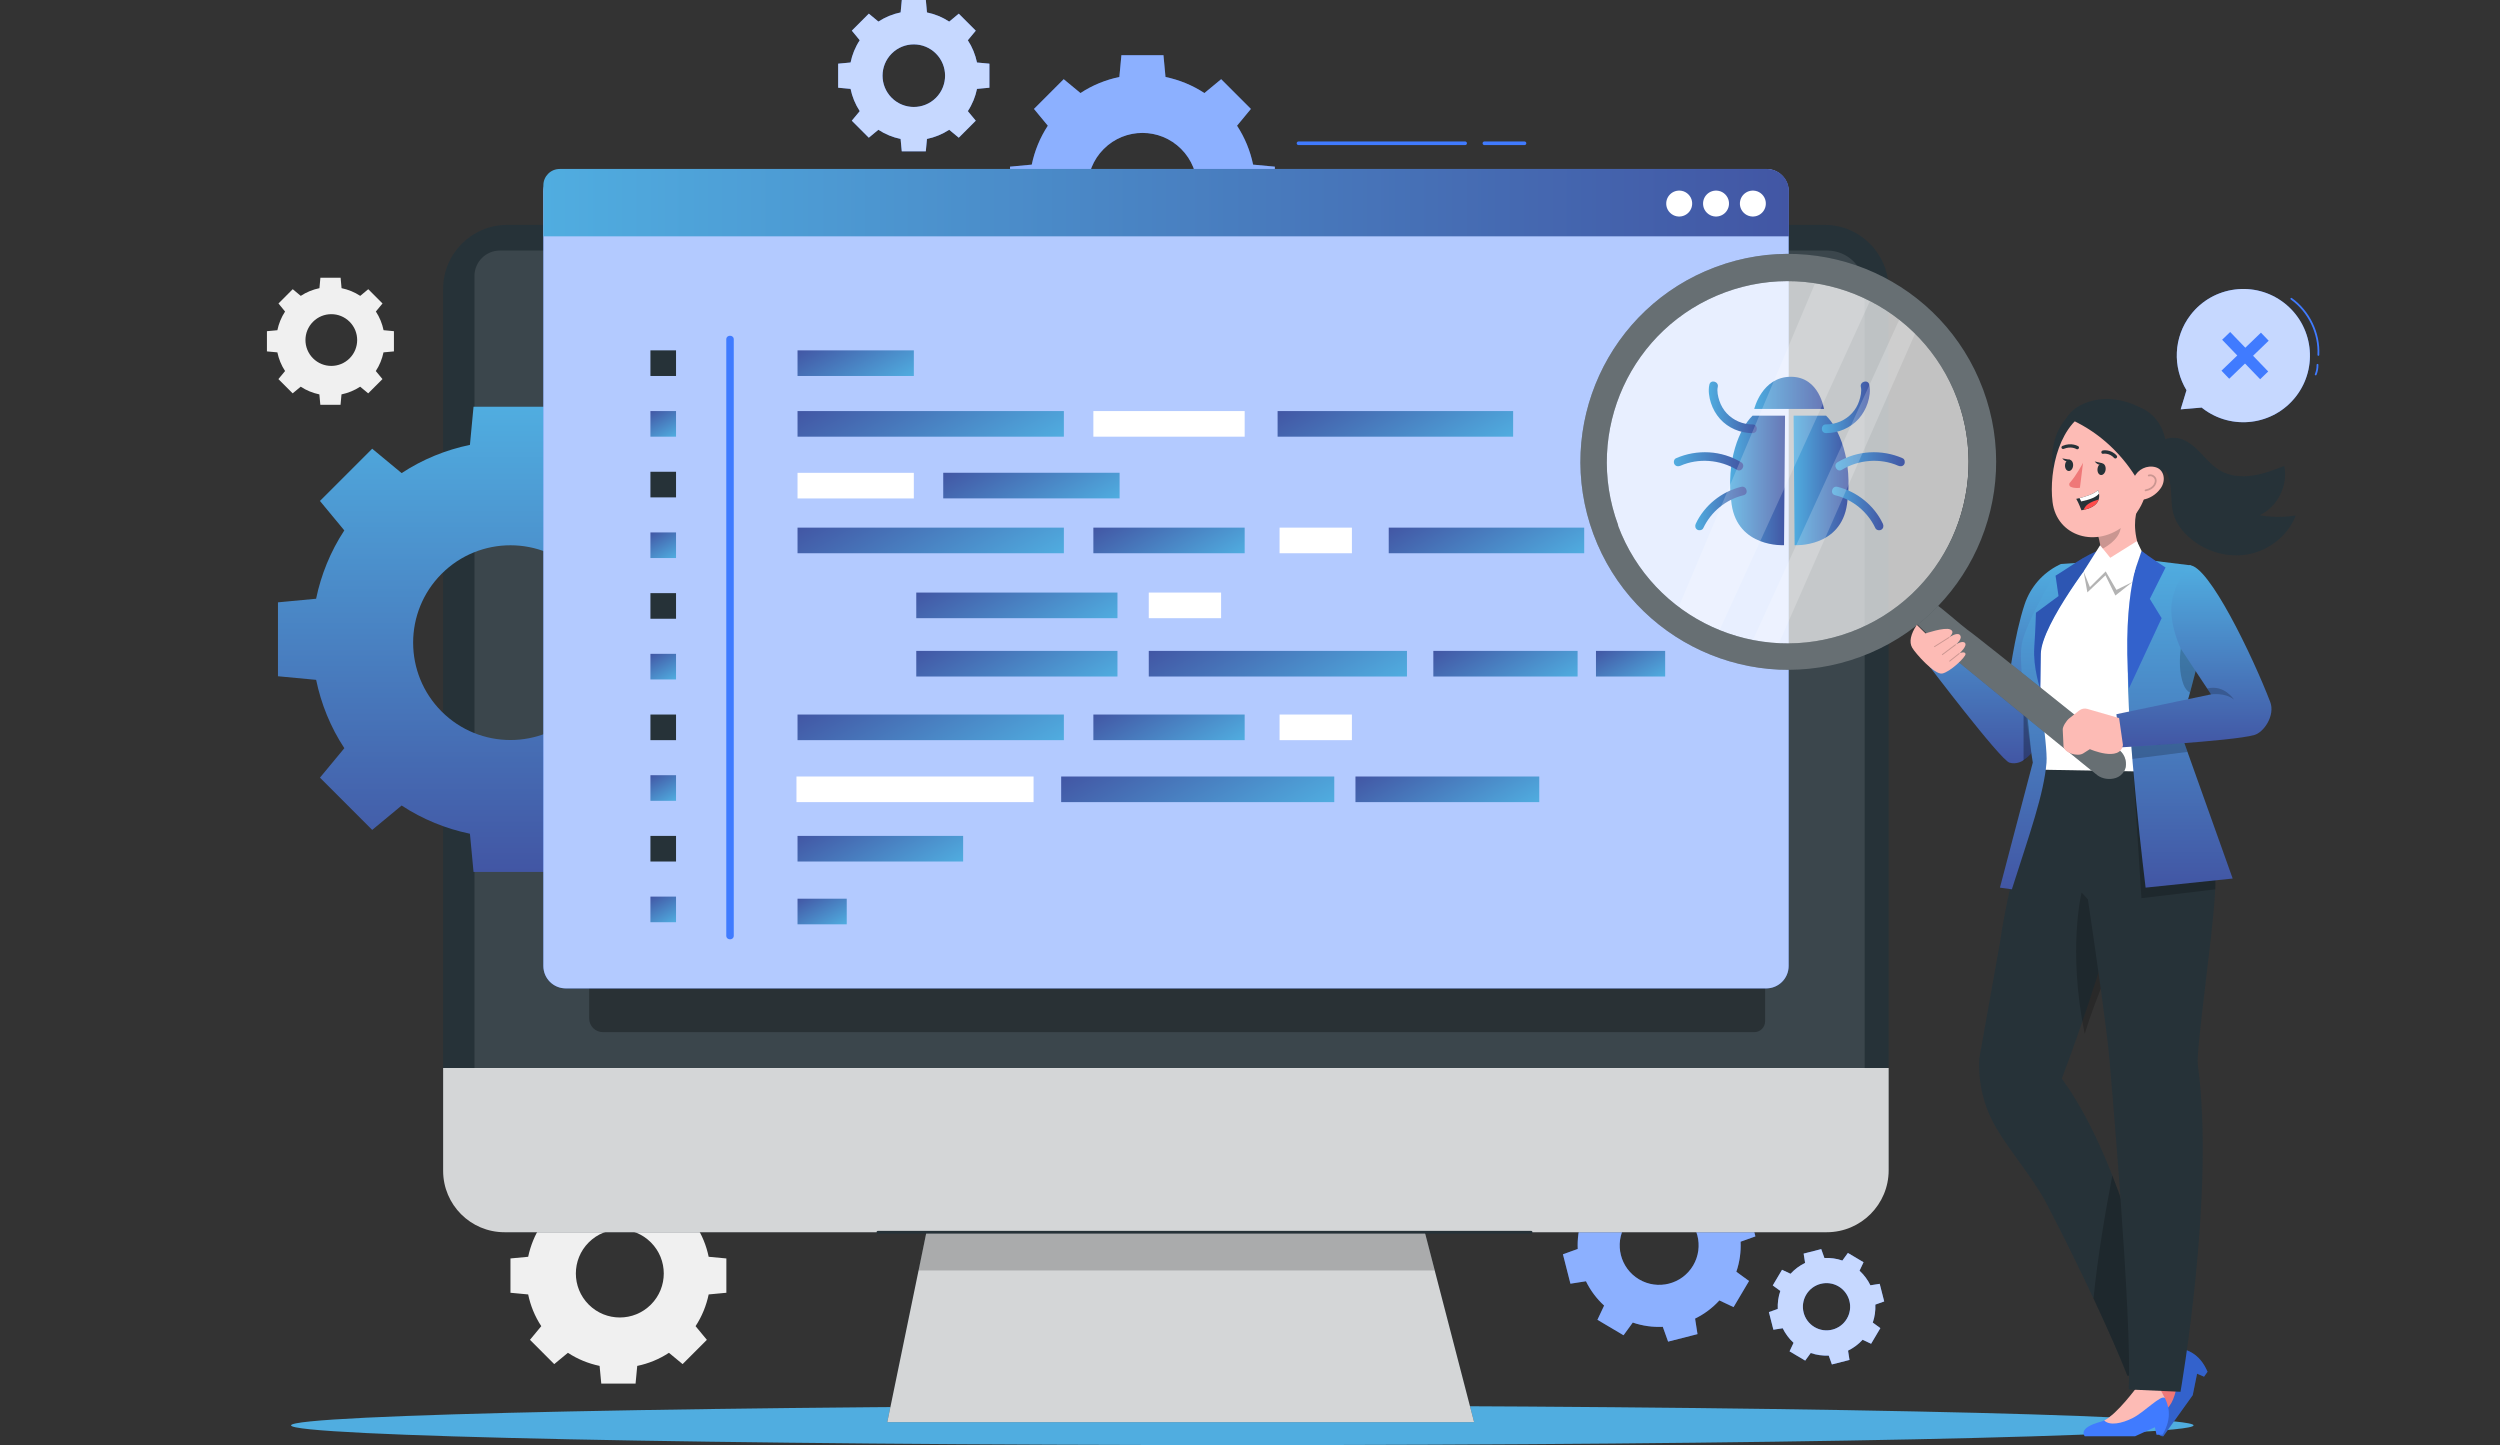 <svg width="692" height="400" viewBox="0 0 692 400" fill="none" xmlns="http://www.w3.org/2000/svg">
<rect x="0" y="0" width="692" height="400" fill="#333333" stroke="none"/>
<g clip-path="url(#clip0_334_67130)">
<path d="M78.906 86.235C77.855 87.832 77.153 89.596 76.775 91.405L73.887 91.673V97.267L76.775 97.535C77.153 99.344 77.855 101.108 78.906 102.705L77.061 104.93L81.01 108.881L83.234 107.035C84.83 108.087 86.592 108.789 88.401 109.167L88.668 112.057H94.26L94.527 109.167C96.336 108.789 98.098 108.087 99.694 107.035L101.918 108.881L105.867 104.93L104.021 102.705C105.073 101.108 105.775 99.344 106.153 97.535L109.041 97.267V91.673L106.171 91.396C105.793 89.586 105.092 87.823 104.04 86.226L105.885 84.001L101.936 80.05L99.713 81.896C98.116 80.844 96.354 80.142 94.546 79.764L94.278 76.874H88.687L88.419 79.764C86.611 80.142 84.849 80.844 83.252 81.896L81.029 80.05L77.08 84.001L78.906 86.235ZM96.769 89.06C99.565 91.857 99.565 96.39 96.769 99.188C93.974 101.985 89.443 101.985 86.648 99.188C83.852 96.39 83.852 91.857 86.648 89.06C89.443 86.263 93.974 86.263 96.769 89.06Z" fill="#F0F0F0"/>
<path d="M149.823 339.097C148.042 341.811 146.843 344.802 146.197 347.877L141.297 348.338V357.838L146.197 358.299C146.833 361.374 148.033 364.365 149.823 367.079L146.695 370.864L153.412 377.585L157.195 374.455C159.908 376.237 162.897 377.437 165.969 378.083L166.431 382.986H175.925L176.386 378.083C179.468 377.446 182.448 376.246 185.161 374.455L188.944 377.585L195.661 370.864L192.533 367.079C194.314 364.365 195.513 361.374 196.159 358.299L201.058 357.838V348.338L196.159 347.877C195.522 344.802 194.323 341.811 192.533 339.097L195.661 335.312L188.944 328.591L185.161 331.721C182.448 329.939 179.459 328.739 176.386 328.093L175.925 323.19H166.431L165.969 328.093C162.888 328.73 159.908 329.93 157.195 331.721L153.412 328.591L146.695 335.312L149.823 339.097ZM180.169 343.898C184.921 348.652 184.921 356.361 180.169 361.115C175.418 365.87 167.713 365.87 162.962 361.115C158.21 356.361 158.21 348.652 162.962 343.898C167.723 339.143 175.418 339.143 180.169 343.898Z" fill="#F0F0F0"/>
<path d="M343.869 400C489.291 400 607.179 397.557 607.179 394.544C607.179 391.531 489.291 389.088 343.869 389.088C198.446 389.088 80.558 391.531 80.558 394.544C80.558 397.557 198.446 400 343.869 400Z" fill="#50ADE0"/>
<path d="M437.898 337.398C436.966 340.122 436.588 342.938 436.717 345.716L432.62 347.184L434.696 355.327L438.996 354.653C440.214 357.155 441.902 359.444 444.024 361.383L442.17 365.316L449.394 369.599L451.95 366.082C454.672 367.014 457.486 367.393 460.263 367.264L461.73 371.363L469.868 369.285L469.195 364.983C471.695 363.765 473.983 362.075 475.921 359.952L479.851 361.808L484.133 354.579L480.617 352.022C481.549 349.298 481.927 346.483 481.798 343.704L485.895 342.236L483.819 334.093L479.519 334.767C478.301 332.266 476.613 329.976 474.491 328.037L476.345 324.105L469.121 319.821L466.565 323.338C463.843 322.406 461.029 322.027 458.252 322.157L456.785 318.058L448.647 320.135L449.32 324.437C446.82 325.655 444.532 327.345 442.594 329.468L438.664 327.613L434.382 334.841L437.898 337.398ZM464.83 335.312C470.025 338.396 471.732 345.098 468.659 350.295C465.578 355.493 458.879 357.201 453.685 354.127C448.49 351.043 446.783 344.341 449.856 339.143C452.937 333.946 459.636 332.229 464.83 335.312Z" fill="#407BFF"/>
<path opacity="0.4" d="M437.898 337.398C436.966 340.122 436.588 342.938 436.717 345.716L432.62 347.184L434.696 355.327L438.996 354.653C440.214 357.155 441.902 359.444 444.024 361.383L442.17 365.316L449.394 369.599L451.95 366.082C454.672 367.014 457.486 367.393 460.263 367.264L461.73 371.363L469.868 369.285L469.195 364.983C471.695 363.765 473.983 362.075 475.921 359.952L479.851 361.808L484.133 354.579L480.617 352.022C481.549 349.298 481.927 346.483 481.798 343.704L485.895 342.236L483.819 334.093L479.519 334.767C478.301 332.266 476.613 329.976 474.491 328.037L476.345 324.105L469.121 319.821L466.565 323.338C463.843 322.406 461.029 322.027 458.252 322.157L456.785 318.058L448.647 320.135L449.32 324.437C446.82 325.655 444.532 327.345 442.594 329.468L438.664 327.613L434.382 334.841L437.898 337.398ZM464.83 335.312C470.025 338.396 471.732 345.098 468.659 350.295C465.578 355.493 458.879 357.201 453.685 354.127C448.49 351.043 446.783 344.341 449.856 339.143C452.937 333.946 459.636 332.229 464.83 335.312Z" fill="white"/>
<path d="M492.796 357.33C492.233 358.955 492.012 360.644 492.086 362.315L489.631 363.192L490.877 368.067L493.451 367.661C494.18 369.156 495.186 370.532 496.459 371.695L495.352 374.049L499.679 376.616L501.211 374.511C502.835 375.074 504.523 375.296 506.193 375.222L507.07 377.677L511.941 376.431L511.535 373.855C513.03 373.126 514.405 372.12 515.568 370.846L517.92 371.954L520.485 367.624L518.382 366.091C518.944 364.466 519.166 362.777 519.092 361.115L521.546 360.238L520.301 355.364L517.727 355.77C516.998 354.274 515.992 352.899 514.719 351.736L515.826 349.382L511.499 346.815L509.967 348.92C508.343 348.357 506.655 348.135 504.994 348.209L504.117 345.753L499.246 347L499.652 349.575C498.157 350.305 496.782 351.311 495.619 352.585L493.267 351.477L490.702 355.807L492.796 357.33ZM508.915 356.075C512.024 357.921 513.049 361.937 511.203 365.039C509.358 368.15 505.344 369.175 502.244 367.328C499.135 365.482 498.111 361.466 499.956 358.364C501.792 355.262 505.806 354.238 508.915 356.075Z" fill="#407BFF"/>
<path opacity="0.7" d="M492.796 357.33C492.233 358.955 492.012 360.644 492.086 362.315L489.631 363.192L490.877 368.067L493.451 367.661C494.18 369.156 495.186 370.532 496.459 371.695L495.352 374.049L499.679 376.616L501.211 374.511C502.835 375.074 504.523 375.296 506.193 375.222L507.07 377.677L511.941 376.431L511.535 373.855C513.03 373.126 514.405 372.12 515.568 370.846L517.92 371.954L520.485 367.624L518.382 366.091C518.944 364.466 519.166 362.777 519.092 361.115L521.546 360.238L520.301 355.364L517.727 355.77C516.998 354.274 515.992 352.899 514.719 351.736L515.826 349.382L511.499 346.815L509.967 348.92C508.343 348.357 506.655 348.135 504.994 348.209L504.117 345.753L499.246 347L499.652 349.575C498.157 350.305 496.782 351.311 495.619 352.585L493.267 351.477L490.702 355.807L492.796 357.33ZM508.915 356.075C512.024 357.921 513.049 361.937 511.203 365.039C509.358 368.15 505.344 369.175 502.244 367.328C499.135 365.482 498.111 361.466 499.956 358.364C501.792 355.262 505.806 354.238 508.915 356.075Z" fill="white"/>
<path d="M290.04 34.795C287.853 38.128 286.377 41.793 285.593 45.569L279.577 46.132V57.782L285.593 58.346C286.377 62.121 287.844 65.787 290.04 69.119L286.202 73.763L294.432 81.998L299.073 78.157C302.404 80.345 306.067 81.822 309.841 82.607L310.403 88.626H322.047L322.61 82.607C326.384 81.822 330.047 80.345 333.378 78.157L338.019 81.998L346.249 73.763L342.411 69.119C344.597 65.787 346.074 62.121 346.858 58.346L352.874 57.782V46.132L346.858 45.569C346.074 41.793 344.597 38.128 342.411 34.795L346.249 30.151L338.019 21.917L333.378 25.757C330.047 23.569 326.384 22.092 322.61 21.307L322.047 15.288H310.403L309.841 21.307C306.067 22.092 302.404 23.56 299.073 25.757L294.432 21.917L286.202 30.151L290.04 34.795ZM326.947 41.239C332.861 47.157 332.861 56.758 326.947 62.685C321.033 68.602 311.437 68.602 305.513 62.685C299.599 56.767 299.599 47.166 305.513 41.239C311.437 35.312 321.033 35.312 326.947 41.239Z" fill="#407BFF"/>
<path opacity="0.4" d="M290.04 34.795C287.853 38.128 286.377 41.793 285.593 45.569L279.577 46.132V57.782L285.593 58.346C286.377 62.121 287.844 65.787 290.04 69.119L286.202 73.763L294.432 81.998L299.073 78.157C302.404 80.345 306.067 81.822 309.841 82.607L310.403 88.626H322.047L322.61 82.607C326.384 81.822 330.047 80.345 333.378 78.157L338.019 81.998L346.249 73.763L342.411 69.119C344.597 65.787 346.074 62.121 346.858 58.346L352.874 57.782V46.132L346.858 45.569C346.074 41.793 344.597 38.128 342.411 34.795L346.249 30.151L338.019 21.917L333.378 25.757C330.047 23.569 326.384 22.092 322.61 21.307L322.047 15.288H310.403L309.841 21.307C306.067 22.092 302.404 23.56 299.073 25.757L294.432 21.917L286.202 30.151L290.04 34.795ZM326.947 41.239C332.861 47.157 332.861 56.758 326.947 62.685C321.033 68.602 311.437 68.602 305.513 62.685C299.599 56.767 299.599 47.166 305.513 41.239C311.437 35.312 321.033 35.312 326.947 41.239Z" fill="white"/>
<path d="M237.974 11.143C236.719 13.045 235.88 15.14 235.437 17.301L232.004 17.624V24.28L235.437 24.603C235.88 26.763 236.728 28.85 237.974 30.761L235.778 33.41L240.484 38.118L243.132 35.921C245.032 37.168 247.127 38.017 249.286 38.46L249.609 41.894H256.261L256.584 38.46C258.743 38.008 260.829 37.168 262.738 35.921L265.386 38.118L270.092 33.41L267.896 30.761C269.142 28.859 269.991 26.763 270.433 24.603L273.866 24.28V17.624L270.433 17.301C269.981 15.14 269.142 13.054 267.896 11.143L270.092 8.493L265.386 3.785L262.738 5.982C260.838 4.727 258.743 3.887 256.584 3.443L256.271 0H249.618L249.295 3.434C247.136 3.887 245.051 4.727 243.141 5.973L240.493 3.776L235.787 8.484L237.974 11.143ZM259.066 14.826C262.443 18.205 262.443 23.698 259.066 27.077C255.689 30.456 250.199 30.456 246.822 27.077C243.445 23.698 243.445 18.205 246.822 14.826C250.199 11.438 255.68 11.438 259.066 14.826Z" fill="#407BFF"/>
<path opacity="0.7" d="M237.974 11.143C236.719 13.045 235.88 15.14 235.437 17.301L232.004 17.624V24.28L235.437 24.603C235.88 26.763 236.728 28.85 237.974 30.761L235.778 33.41L240.484 38.118L243.132 35.921C245.032 37.168 247.127 38.017 249.286 38.46L249.609 41.894H256.261L256.584 38.46C258.743 38.008 260.829 37.168 262.738 35.921L265.386 38.118L270.092 33.41L267.896 30.761C269.142 28.859 269.991 26.763 270.433 24.603L273.866 24.28V17.624L270.433 17.301C269.981 15.14 269.142 13.054 267.896 11.143L270.092 8.493L265.386 3.785L262.738 5.982C260.838 4.727 258.743 3.887 256.584 3.443L256.271 0H249.618L249.295 3.434C247.136 3.887 245.051 4.727 243.141 5.973L240.493 3.776L235.787 8.484L237.974 11.143ZM259.066 14.826C262.443 18.205 262.443 23.698 259.066 27.077C255.689 30.456 250.199 30.456 246.822 27.077C243.445 23.698 243.445 18.205 246.822 14.826C250.199 11.438 255.68 11.438 259.066 14.826Z" fill="white"/>
<path d="M505.021 341.082H140.411C130.603 341.082 122.65 333.124 122.65 323.311V80.013C122.65 70.2 130.603 62.242 140.411 62.242H505.012C514.82 62.242 522.774 70.2 522.774 80.013V323.311C522.783 333.124 514.829 341.082 505.021 341.082Z" fill="#263238"/>
<path opacity="0.1" d="M516.139 295.938H131.332V76.403C131.332 72.507 134.488 69.35 138.381 69.35H505.75C511.489 69.35 516.139 74.003 516.139 79.745V295.938Z" fill="white"/>
<path opacity="0.8" d="M505.63 341.082H139.655C130.271 341.082 122.659 333.466 122.659 324.077V295.624H522.783V323.92C522.783 333.401 515.106 341.082 505.63 341.082Z" fill="white"/>
<path d="M408.031 393.639H245.604L256.437 341.082H394.385L408.031 393.639Z" fill="#263238"/>
<path opacity="0.8" d="M408.031 393.639H245.604L256.437 341.082H394.385L408.031 393.639Z" fill="white"/>
<path opacity="0.2" d="M397.134 351.671H254.167L256.437 341.082H394.385L397.134 351.671Z" fill="black"/>
<path d="M95.302 146.815C91.464 152.668 88.871 159.103 87.497 165.731L76.941 166.728V187.186L87.506 188.183C88.881 194.812 91.464 201.246 95.312 207.099L88.567 215.251L103.025 229.717L111.172 222.969C117.022 226.809 123.453 229.404 130.078 230.779L131.074 241.35H151.521L152.517 230.788C159.151 229.413 165.573 226.828 171.422 222.978L179.57 229.727L194.028 215.26L187.283 207.108C191.121 201.255 193.714 194.821 195.089 188.192L205.644 187.195V166.737L195.089 165.74C193.714 159.112 191.131 152.677 187.283 146.824L194.028 138.672L179.57 124.206L171.422 130.955C165.573 127.114 159.142 124.52 152.517 123.144L151.521 112.583H131.074L130.078 123.144C123.453 124.52 117.022 127.105 111.172 130.955L103.025 124.206L88.558 138.663L95.302 146.815ZM160.341 158.826C170.86 169.35 170.86 186.42 160.341 196.944C149.823 207.469 132.763 207.469 122.244 196.944C111.726 186.42 111.726 169.35 122.244 158.826C132.772 148.301 149.823 148.301 160.341 158.826Z" fill="url(#paint0_linear_334_67130)"/>
<path opacity="0.3" d="M485.581 285.7H166.883C164.779 285.7 163.082 284.001 163.082 281.896V271.206H488.589V282.69C488.589 284.352 487.242 285.7 485.581 285.7Z" fill="black"/>
<path d="M488.893 273.587H156.604C153.181 273.587 150.404 270.809 150.404 267.383V52.991C150.404 49.566 153.181 46.787 156.604 46.787H488.893C492.316 46.787 495.094 49.566 495.094 52.991V267.383C495.094 270.809 492.316 273.587 488.893 273.587Z" fill="#407BFF"/>
<path opacity="0.6" d="M488.893 273.587H156.604C153.181 273.587 150.404 270.809 150.404 267.383V52.991C150.404 49.566 153.181 46.787 156.604 46.787H488.893C492.316 46.787 495.094 49.566 495.094 52.991V267.383C495.094 270.809 492.316 273.587 488.893 273.587Z" fill="white"/>
<path d="M495.158 65.417H150.404V51.292C150.404 48.8 152.424 46.769 154.925 46.769H489.059C492.436 46.769 495.167 49.501 495.167 52.88V65.417H495.158Z" fill="url(#paint1_linear_334_67130)"/>
<path d="M488.718 55.64C489.198 58.17 487.02 60.349 484.492 59.869C483.09 59.601 481.936 58.456 481.669 57.053C481.189 54.523 483.367 52.345 485.895 52.825C487.306 53.083 488.45 54.237 488.718 55.64Z" fill="white"/>
<path d="M478.523 55.64C479.002 58.17 476.825 60.349 474.297 59.869C472.894 59.601 471.741 58.456 471.474 57.053C470.994 54.523 473.171 52.345 475.699 52.825C477.111 53.083 478.255 54.237 478.523 55.64Z" fill="white"/>
<path d="M468.327 55.64C468.807 58.17 466.629 60.349 464.101 59.869C462.699 59.601 461.545 58.456 461.278 57.053C460.798 54.523 462.975 52.345 465.504 52.825C466.906 53.083 468.059 54.237 468.327 55.64Z" fill="white"/>
<path d="M187.126 96.981H180.04V104.071H187.126V96.981Z" fill="#263238"/>
<path d="M187.126 113.783H180.04V120.873H187.126V113.783Z" fill="url(#paint2_linear_334_67130)"/>
<path d="M187.126 130.585H180.04V137.675H187.126V130.585Z" fill="#263238"/>
<path d="M187.126 147.378H180.04V154.468H187.126V147.378Z" fill="url(#paint3_linear_334_67130)"/>
<path d="M187.126 164.18H180.04V171.27H187.126V164.18Z" fill="#263238"/>
<path d="M187.126 180.982H180.04V188.072H187.126V180.982Z" fill="url(#paint4_linear_334_67130)"/>
<path d="M187.126 197.784H180.04V204.874H187.126V197.784Z" fill="#263238"/>
<path d="M187.126 214.577H180.04V221.667H187.126V214.577Z" fill="url(#paint5_linear_334_67130)"/>
<path d="M187.126 231.379H180.04V238.469H187.126V231.379Z" fill="#263238"/>
<path d="M187.126 248.181H180.04V255.271H187.126V248.181Z" fill="url(#paint6_linear_334_67130)"/>
<path d="M252.949 96.981H220.757V104.071H252.949V96.981Z" fill="url(#paint7_linear_334_67130)"/>
<path d="M252.949 130.881H220.757V137.971H252.949V130.881Z" fill="white"/>
<path d="M294.478 113.783H220.757V120.873H294.478V113.783Z" fill="url(#paint8_linear_334_67130)"/>
<path d="M344.524 113.783H302.644V120.873H344.524V113.783Z" fill="white"/>
<path d="M294.478 146.049H220.757V153.139H294.478V146.049Z" fill="url(#paint9_linear_334_67130)"/>
<path d="M344.524 146.049H302.644V153.139H344.524V146.049Z" fill="url(#paint10_linear_334_67130)"/>
<path d="M309.315 164.023H253.623V171.113H309.315V164.023Z" fill="url(#paint11_linear_334_67130)"/>
<path d="M374.206 146.049H354.184V153.139H374.206V146.049Z" fill="white"/>
<path d="M294.478 197.784H220.757V204.874H294.478V197.784Z" fill="url(#paint12_linear_334_67130)"/>
<path d="M344.524 197.784H302.644V204.874H344.524V197.784Z" fill="url(#paint13_linear_334_67130)"/>
<path d="M369.325 214.937H293.731V222.027H369.325V214.937Z" fill="url(#paint14_linear_334_67130)"/>
<path d="M426.069 214.937H375.193V222.027H426.069V214.937Z" fill="url(#paint15_linear_334_67130)"/>
<path d="M374.206 197.784H354.184V204.874H374.206V197.784Z" fill="white"/>
<path d="M286.091 214.937H220.462V222.027H286.091V214.937Z" fill="white"/>
<path d="M338 164.023H317.979V171.113H338V164.023Z" fill="white"/>
<path d="M436.68 180.17H396.747V187.26H436.68V180.17Z" fill="url(#paint16_linear_334_67130)"/>
<path d="M460.918 180.17H441.764V187.26H460.918V180.17Z" fill="url(#paint17_linear_334_67130)"/>
<path d="M309.905 130.862H261.087V137.952H309.905V130.862Z" fill="url(#paint18_linear_334_67130)"/>
<path d="M438.507 146.049H384.401V153.139H438.507V146.049Z" fill="url(#paint19_linear_334_67130)"/>
<path d="M309.315 180.17H253.623V187.26H309.315V180.17Z" fill="url(#paint20_linear_334_67130)"/>
<path d="M389.448 180.17H317.979V187.26H389.448V180.17Z" fill="url(#paint21_linear_334_67130)"/>
<path d="M418.835 113.783H353.64V120.873H418.835V113.783Z" fill="url(#paint22_linear_334_67130)"/>
<path d="M266.595 231.379H220.757V238.469H266.595V231.379Z" fill="url(#paint23_linear_334_67130)"/>
<path d="M234.376 248.763H220.757V255.853H234.376V248.763Z" fill="url(#paint24_linear_334_67130)"/>
<path d="M201.031 93.935C201.031 115.454 201.031 136.974 201.031 158.484C201.031 179.847 201.031 201.209 201.031 222.572C201.031 234.712 201.031 246.852 201.031 259.001C201.031 260.34 203.107 260.34 203.107 259.001C203.107 237.481 203.107 215.962 203.107 194.452C203.107 173.089 203.107 151.726 203.107 130.364C203.107 118.224 203.107 106.084 203.107 93.935C203.107 92.605 201.031 92.596 201.031 93.935Z" fill="#407BFF"/>
<path d="M359.425 39.66C374.796 39.66 390.168 39.66 405.549 39.66" stroke="#407BFF" stroke-miterlimit="10" stroke-linecap="round" stroke-linejoin="round"/>
<path d="M410.882 39.66C414.582 39.66 418.282 39.66 421.982 39.66" stroke="#407BFF" stroke-miterlimit="10" stroke-linecap="round" stroke-linejoin="round"/>
<path d="M243.003 341.082C303.272 341.082 363.54 341.082 423.809 341.082" stroke="#263238" stroke-width="0.75" stroke-miterlimit="10" stroke-linecap="round" stroke-linejoin="round"/>
<path d="M632.239 83.844C624.184 77.612 612.605 79.09 606.377 87.14C601.57 93.362 601.367 101.671 605.223 108.013L603.609 113.312L609.44 112.814C609.523 112.878 609.588 112.952 609.671 113.017C617.726 119.248 629.305 117.771 635.533 109.721C641.77 101.662 640.294 90.085 632.239 83.844Z" fill="#407BFF"/>
<path opacity="0.7" d="M632.239 83.844C624.184 77.612 612.605 79.09 606.377 87.14C601.57 93.362 601.367 101.671 605.223 108.013L603.609 113.312L609.44 112.814C609.523 112.878 609.588 112.952 609.671 113.017C617.726 119.248 629.305 117.771 635.533 109.721C641.77 101.662 640.294 90.085 632.239 83.844Z" fill="white"/>
<path d="M634.241 82.699C639.113 86.189 642.038 92.245 641.724 98.237" stroke="#407BFF" stroke-width="0.5" stroke-miterlimit="10" stroke-linecap="round" stroke-linejoin="round"/>
<path d="M641.484 100.979C641.503 101.892 641.336 102.816 640.986 103.656" stroke="#407BFF" stroke-width="0.5" stroke-miterlimit="10" stroke-linecap="round" stroke-linejoin="round"/>
<path d="M617.046 104.839L627.97 94.309L625.826 92.081L614.901 102.611L617.046 104.839Z" fill="#407BFF"/>
<path d="M627.836 102.826L617.312 91.895L615.086 94.041L625.61 104.971L627.836 102.826Z" fill="#407BFF"/>
<path d="M625.503 142.623C630.44 140.26 633.383 134.342 632.294 128.979C629.434 130.086 626.555 131.194 623.52 131.637C620.493 132.09 617.264 131.822 614.607 130.299C612.604 129.154 611.045 127.391 609.458 125.71C607.871 124.039 606.136 122.387 603.977 121.593C601.809 120.799 599.097 121.076 597.593 122.821L594.28 127.538C596.319 127.169 598.368 128.489 599.447 130.253C600.527 132.016 600.813 134.148 600.942 136.207C601.071 138.275 601.062 140.371 601.643 142.356C602.39 144.894 604.06 147.082 606.053 148.827C610.473 152.705 616.673 154.523 622.44 153.406C628.207 152.289 633.355 148.162 635.477 142.688C632.183 143.223 628.797 143.196 625.503 142.623Z" fill="#263238"/>
<path d="M580.957 117.614C580.957 117.614 572.939 130.557 572.395 134.675C569.461 136.946 567.689 131.97 568.104 125.443C568.446 120.098 571.518 114.457 576.233 112.601C582.858 109.998 580.957 117.614 580.957 117.614Z" fill="#263238"/>
<path d="M591.863 140.343L582.415 145.449L580.477 147.36C580.939 148.781 581.317 150.24 581.409 151.625C581.557 153.434 579.878 154.791 578.586 155.973C576.722 156.905 580.302 165.473 580.302 165.473L592.546 152.797C590.267 147.193 590.848 142.66 591.863 140.343Z" fill="#FDBBB5"/>
<path opacity="0.2" d="M581.446 152.169C584.112 150.877 587.12 148.495 587.037 145.476C586.991 144.202 586.825 142.993 586.585 142.199L580.855 148.596C581.178 149.741 581.271 150.48 581.446 152.169Z" fill="black"/>
<path d="M595.895 127.132C594.225 136.549 593.718 140.555 588.403 145.116C580.413 151.975 569.295 148.504 568.141 138.931C567.099 130.317 570.005 116.368 579.656 113.164C589.16 110.016 597.565 117.716 595.895 127.132Z" fill="#FDBBB5"/>
<path d="M582.849 129.856C582.803 130.751 582.249 131.481 581.621 131.49C580.994 131.499 580.533 130.788 580.579 129.902C580.625 129.006 581.179 128.277 581.806 128.268C582.433 128.249 582.895 128.96 582.849 129.856Z" fill="#263238"/>
<path d="M573.844 128.72C573.844 129.588 573.336 130.326 572.718 130.373C572.1 130.419 571.592 129.763 571.592 128.895C571.592 128.028 572.1 127.289 572.718 127.243C573.336 127.197 573.844 127.862 573.844 128.72Z" fill="#263238"/>
<path d="M585.525 126.911C585.405 126.911 585.285 126.865 585.202 126.772C583.873 125.286 582.184 125.6 582.166 125.609C581.917 125.655 581.686 125.498 581.649 125.24C581.622 124.99 581.797 124.741 582.055 124.686C582.148 124.667 584.26 124.261 585.912 126.117C586.078 126.301 586.05 126.597 585.857 126.781C585.755 126.865 585.635 126.911 585.525 126.911Z" fill="#263238"/>
<path d="M570.891 124.252C570.78 124.215 570.688 124.132 570.642 124.021C570.54 123.79 570.66 123.522 570.909 123.421C573.363 122.378 575.181 123.476 575.264 123.522C575.476 123.652 575.532 123.938 575.384 124.15C575.236 124.362 574.932 124.427 574.72 124.289C574.646 124.242 573.225 123.421 571.269 124.242C571.14 124.298 571.011 124.298 570.891 124.252Z" fill="#263238"/>
<path d="M572.09 115.629C574.305 111.549 582.673 108.059 591.9 112.546C605.712 117.983 597.888 140.445 593.893 135.736C592.804 134.453 591.9 133.198 591.143 131.988C586.595 124.723 580.035 118.934 572.127 115.648L572.09 115.629Z" fill="#263238"/>
<path d="M598.109 135.108C596.827 136.964 594.899 138.026 593.201 138.303C590.636 138.718 589.686 134.573 590.756 132.127C591.715 129.929 594.308 128.637 596.716 129.339C599.069 130.031 599.576 132.994 598.109 135.108Z" fill="#FDBBB5"/>
<path d="M576.584 128.111C576.584 128.111 574.803 131.536 572.939 133.613C572.616 133.973 572.745 134.555 573.188 134.758C574.323 135.284 575.726 135.016 575.726 135.016L576.584 128.111Z" fill="#EF7878"/>
<path d="M582 128.24L579.813 127.723C579.813 127.723 581.003 129.348 582 128.24Z" fill="#263238"/>
<path d="M573.031 127.271L570.817 126.883C571.85 128.12 572.736 127.649 573.031 127.271Z" fill="#263238"/>
<path opacity="0.2" d="M594.779 131.619C595.6 131.351 596.412 131.924 596.643 132.598C596.919 133.419 596.393 135.266 593.893 135.737" stroke="black" stroke-width="0.5" stroke-miterlimit="10" stroke-linecap="round" stroke-linejoin="round"/>
<path d="M574.702 138.081C575.366 139.162 576.141 141.248 576.141 141.248C576.344 141.211 576.547 141.174 576.741 141.128C579.463 140.565 580.533 139.411 580.902 138.294C581.105 137.684 581.077 137.075 581.003 136.604C580.92 136.05 580.727 135.672 580.727 135.672C579.463 136.835 576.971 137.546 575.615 137.878C575.061 138.017 574.702 138.081 574.702 138.081Z" fill="#263238"/>
<path d="M575.624 137.878L576.076 138.801C578.632 138.266 580.367 137.546 581.012 136.604C580.929 136.05 580.736 135.672 580.736 135.672C579.472 136.835 576.971 137.546 575.624 137.878Z" fill="white"/>
<path d="M576.741 141.128C579.463 140.564 580.533 139.411 580.902 138.293C579.979 138.524 578.9 138.894 578.005 139.512C577.322 139.983 576.953 140.574 576.741 141.128Z" fill="#FF4B4B"/>
<path d="M569.931 156.37C565.429 158.576 562.015 162.509 560.419 167.264C557.568 175.803 555.934 188.903 555.934 188.903L541.864 175.868L532.979 183.022C532.979 183.022 553.72 210.441 556.248 211.115C563.713 213.109 567.809 195.947 567.809 195.947L570.43 156.13L569.931 156.37Z" fill="url(#paint25_linear_334_67130)"/>
<path d="M611.045 379.708L610.076 381.065L608.148 380.234L606.948 386.18L598.81 397.553C598.81 397.553 595.71 398.052 598.155 391.59C598.266 391.294 598.358 390.971 598.414 390.611C599.133 386.743 597.546 379.339 597.546 379.339L602.012 373.098C602.012 373.098 602.473 373.107 603.267 373.237C605.112 373.551 608.812 374.446 611.045 379.708Z" fill="#407BFF"/>
<path opacity="0.2" d="M611.045 379.708L610.076 381.065L608.148 380.234L606.948 386.18L598.81 397.553C598.81 397.553 595.71 398.052 598.155 391.59C598.266 391.294 598.358 390.971 598.414 390.611C599.133 386.743 597.546 379.339 597.546 379.339L602.012 373.098C602.012 373.098 602.473 373.107 603.267 373.237C605.112 373.551 608.812 374.446 611.045 379.708Z" fill="black"/>
<path d="M603.258 373.237C603.267 373.246 603.276 373.246 603.276 373.246C601.772 373.403 603.092 380.068 602.492 383.807C601.948 387.14 600.508 390.288 598.405 390.611C599.124 386.743 596.513 377.936 596.513 377.936L600.102 372.923C600.112 372.923 602.474 373.107 603.258 373.237Z" fill="#EF7878"/>
<path d="M598.589 397.129H596.929L596.467 395.061L590.977 397.563H577.073C577.073 397.563 574.858 395.32 581.483 393.538C581.788 393.455 582.101 393.344 582.424 393.178C585.958 391.507 590.977 385.866 590.977 385.866H598.608C598.608 385.866 598.875 386.254 599.235 386.974C600.075 388.663 601.514 392.218 598.589 397.129Z" fill="#407BFF"/>
<path d="M599.245 386.974C599.245 386.983 599.245 387.002 599.245 387.002C598.239 385.866 593.653 390.842 590.295 392.531C587.296 394.036 583.928 394.701 582.434 393.178C585.967 391.507 591.568 383.844 591.568 383.844L597.694 384.029C597.704 384.02 598.885 386.254 599.245 386.974Z" fill="#FDBBB5"/>
<path d="M584.694 325.369C580.911 315.713 576.279 306.222 570.715 298.541C593.468 238.137 592.758 211.106 592.758 211.106L565.364 211.087L562.448 221.187C562.448 221.187 555.602 246.335 553.609 260.774L547.889 292.873V292.965C547.501 299.631 549.088 306.25 552.493 312.112C556.211 318.519 562.799 326.117 566.416 333.022C571.168 342.134 575.661 351.265 579.49 359.435C583.531 368.048 586.816 375.572 588.864 380.798C590.802 381.001 596.661 377.742 598.349 374.788C598.331 374.788 594.188 349.594 584.694 325.369Z" fill="#263238"/>
<path opacity="0.2" d="M577.045 286.198C580.385 275.102 584.122 268.778 585.819 260.534C585.838 258.614 579.444 250.369 576.187 247.055C576.187 247.046 572.265 262.786 577.045 286.198Z" fill="black"/>
<path opacity="0.2" d="M579.481 359.435C583.522 368.048 586.807 375.572 588.855 380.798C590.793 381.001 596.652 377.742 598.34 374.788C598.34 374.788 594.198 349.594 584.694 325.369C582.766 335.377 580.607 348.015 579.481 359.435Z" fill="black"/>
<path d="M572.266 211.66C572.266 211.66 582.692 278.388 583.91 293.408C583.91 293.408 590.35 366.285 589.197 384.601L603.563 385.247C603.563 385.247 613.223 330.05 608.342 294.636C607.917 290.02 612.365 259.906 613.075 247.904C614.764 219.045 602.114 211.115 602.114 211.115L572.266 211.66Z" fill="#263238"/>
<path opacity="0.2" d="M590.46 212.786L592.749 248.615L613.223 246.169V242.485L590.46 212.786Z" fill="black"/>
<path d="M600.37 213.682C601.173 204.588 604.393 187.934 609.947 170.449C611.756 164.762 608.692 158.336 608.692 158.336C608.692 158.336 601.136 158.143 600.37 158.059C599.53 157.958 598.672 157.875 597.814 157.801C591.328 157.265 586.013 156.869 580.228 157.201C578.77 157.284 577.285 157.413 575.818 157.533C575.347 157.579 572.275 157.626 571.813 157.681C571.813 157.681 563.5 167.421 563.048 174.298C562.808 178.139 560.954 179.791 561.157 188.977C561.194 195.218 565.715 204.302 566.13 213.072L600.37 213.682Z" fill="white"/>
<path d="M593.902 245.698L618.002 243.178L602.732 200.369C602.732 200.369 603.996 199.945 606.183 191.747C607.235 187.758 608.342 183.53 609.274 179.754C610.63 174.326 611.654 169.821 611.719 168.353C611.959 163.765 606.404 156.49 606.404 156.49L592.297 154.754C592.297 154.754 589.602 164.503 589.03 183.133C588.458 201.754 593.902 245.698 593.902 245.698Z" fill="url(#paint26_linear_334_67130)"/>
<path d="M580.127 153.684C580.127 153.684 568.003 168.316 565.023 178.877C563.067 185.82 566.923 205.835 566.471 211.125C565.733 219.849 561.876 230.53 556.885 246.169L553.582 245.698L562.679 211.078C562.679 211.078 558.472 184.998 559.588 178.462C560.705 171.935 570.429 156.112 570.429 156.112L574.867 155.807L580.127 153.684Z" fill="url(#paint27_linear_334_67130)"/>
<path d="M592.666 152.714C592.666 152.714 587.213 163.479 589.28 190.584L598.34 171.104L595.065 165.777L599.42 157.081C599.42 157.081 594.76 154.09 592.804 152.502L592.666 152.714Z" fill="#407BFF"/>
<path opacity="0.2" d="M604.42 189.54C604.817 190.565 605.435 191.276 606.183 191.756C607.235 187.768 608.342 183.539 609.274 179.764C606.829 176.782 604.753 174.28 604.753 174.28C604.753 174.28 601.92 183.124 604.42 189.54Z" fill="black"/>
<path d="M606.017 156.471C611.332 156.24 623.603 181.822 628.392 194.285C629.813 197.978 626.685 202.714 623.944 203.471C617.79 205.17 586.992 206.868 586.992 206.868L585.82 197.692L612.024 192.199L603.637 179.551C603.637 179.551 600.499 173.172 601.09 167.254C601.68 161.336 606.017 156.471 606.017 156.471Z" fill="url(#paint28_linear_334_67130)"/>
<g opacity="0.2">
<path d="M592.666 152.714C592.666 152.714 587.213 163.479 589.28 190.584L598.34 171.104L595.065 165.777L599.42 157.081C599.42 157.081 594.76 154.09 592.804 152.502L592.666 152.714Z" fill="black"/>
</g>
<path opacity="0.2" d="M612.023 192.208C612.023 192.208 615.908 191.608 618.371 193.657C618.371 193.657 615.714 189.402 610.953 190.574L612.023 192.208Z" fill="black"/>
<path d="M564.746 190.741C564.746 190.741 562.716 184.767 563.085 179.247C563.454 173.735 563.547 169.618 563.547 169.618L569.802 164.993L568.981 159.352C568.981 159.352 571.998 157.496 574.794 155.604C576.704 154.311 580.459 152.345 580.957 152.493C580.957 152.493 564.986 172.72 564.903 180.992C564.829 188.977 564.746 190.741 564.746 190.741Z" fill="#407BFF"/>
<path opacity="0.3" d="M564.746 190.741C564.746 190.741 562.716 184.767 563.085 179.247C563.454 173.735 563.547 169.618 563.547 169.618L569.802 164.993L568.981 159.352C568.981 159.352 571.998 157.496 574.794 155.604C576.704 154.311 580.459 152.345 580.957 152.493C580.957 152.493 564.986 172.72 564.903 180.992C564.829 188.977 564.746 190.741 564.746 190.741Z" fill="black"/>
<path opacity="0.3" d="M562.273 208.438L560.124 188.063V210.663C560.124 210.653 561.471 209.536 562.273 208.438Z" fill="black"/>
<path opacity="0.2" d="M589.972 206.702L604.633 205.696L605.491 208.124L590.239 210.072L589.972 206.702Z" fill="black"/>
<path d="M576.925 157.884L581.308 150.932L584.122 154.394L591.485 149.788L592.795 152.493L589.787 161.337C589.787 161.337 582.258 164.42 581.862 164.42C581.456 164.42 576.925 157.884 576.925 157.884Z" fill="white"/>
<path opacity="0.3" d="M576.731 158.161L578.484 162.509L582.858 158.161L585.829 163.276L590.267 161.097L585.534 164.845L582.793 159.25L577.783 163.968L576.731 158.161Z" fill="black"/>
<path d="M527.747 169.747C531.77 174.114 536.162 178.093 540.6 182.007C542.87 183.918 574.333 209.601 576.649 211.438L580.118 214.236C581.363 215.371 583.144 215.842 584.943 215.519C586.936 215.214 588.477 213.506 588.459 211.623C588.505 209.915 587.711 208.346 586.309 207.395L582.775 204.681C580.441 202.843 548.747 177.419 546.357 175.646C541.486 172.194 537.408 167.762 532.111 164.78C530.94 164.088 528.458 165.556 527.618 166.728C526.926 167.707 526.981 168.944 527.747 169.747Z" fill="#263238"/>
<g opacity="0.3">
<path d="M527.747 169.747C531.77 174.114 536.162 178.093 540.6 182.007C542.87 183.918 574.333 209.601 576.649 211.438L580.118 214.236C581.363 215.371 583.144 215.842 584.943 215.519C586.936 215.214 588.477 213.506 588.459 211.623C588.505 209.915 587.711 208.346 586.309 207.395L582.775 204.681C580.441 202.843 548.747 177.419 546.357 175.646C541.486 172.194 537.408 167.762 532.111 164.78C530.94 164.088 528.458 165.556 527.618 166.728C526.926 167.707 526.981 168.944 527.747 169.747Z" fill="white"/>
</g>
<path opacity="0.7" d="M475.598 79.8C454.93 87.481 441.478 107.533 442.197 129.588C442.373 135.146 443.471 140.629 445.427 145.827C455.327 172.415 484.898 185.94 511.48 176.034C538.053 166.128 551.57 136.54 541.67 109.943C531.77 83.355 502.198 69.83 475.626 79.736L475.598 79.8Z" fill="white"/>
<path d="M505.456 115.057H496.469L496.746 150.913C496.746 150.913 509.561 151.661 511.268 139.512C512.975 127.354 508.943 118.408 505.456 115.057Z" fill="url(#paint29_linear_334_67130)"/>
<path d="M517.413 106.462C517.792 108.087 517.487 109.97 516.98 111.539C516.454 113.164 515.605 114.651 514.479 115.925C512.219 118.463 508.832 119.894 505.446 119.885C503.896 119.876 503.896 117.466 505.446 117.476C508.168 117.485 510.798 116.368 512.643 114.355C513.529 113.395 514.212 112.223 514.618 110.986C515.005 109.822 515.365 108.317 515.079 107.099C514.747 105.594 517.063 104.948 517.413 106.462Z" fill="url(#paint30_linear_334_67130)"/>
<path d="M525.441 128.923C520.43 126.726 514.47 127.215 509.829 130.04C508.5 130.853 507.292 128.766 508.611 127.963C514.055 124.658 520.855 124.298 526.658 126.846C527.258 127.114 527.387 127.972 527.092 128.499C526.732 129.108 526.031 129.182 525.441 128.923Z" fill="url(#paint31_linear_334_67130)"/>
<path d="M519.102 146.187C516.952 141.645 512.837 138.257 507.947 137.075C506.443 136.715 507.079 134.389 508.583 134.749C514.018 136.06 518.779 139.9 521.178 144.968C521.454 145.559 521.344 146.27 520.744 146.621C520.227 146.926 519.378 146.778 519.102 146.187Z" fill="url(#paint32_linear_334_67130)"/>
<path d="M485.111 115.057H494.098L493.821 150.913C493.821 150.913 481.005 151.661 479.298 139.512C477.591 127.354 481.623 118.408 485.111 115.057Z" fill="url(#paint33_linear_334_67130)"/>
<path d="M475.478 107.108C475.201 108.299 475.543 109.767 475.912 110.903C476.327 112.177 477.01 113.377 477.923 114.365C479.768 116.368 482.407 117.494 485.12 117.485C486.67 117.476 486.67 119.885 485.12 119.895C481.734 119.904 478.348 118.473 476.087 115.934C474.961 114.66 474.113 113.165 473.587 111.549C473.079 109.98 472.784 108.096 473.153 106.471C473.504 104.948 475.819 105.594 475.478 107.108Z" fill="url(#paint34_linear_334_67130)"/>
<path d="M463.917 126.846C469.721 124.298 476.521 124.658 481.964 127.963C483.284 128.766 482.075 130.853 480.746 130.04C476.096 127.215 470.136 126.726 465.135 128.923C464.535 129.191 463.852 129.099 463.483 128.489C463.179 127.982 463.317 127.105 463.917 126.846Z" fill="url(#paint35_linear_334_67130)"/>
<path d="M469.389 144.968C471.778 139.9 476.539 136.059 481.983 134.748C483.487 134.388 484.133 136.705 482.62 137.075C477.73 138.256 473.614 141.635 471.465 146.187C471.188 146.777 470.339 146.925 469.813 146.621C469.213 146.26 469.112 145.559 469.389 144.968Z" fill="url(#paint36_linear_334_67130)"/>
<path d="M504.902 113.192C504.838 113.395 503.74 104.292 495.712 104.292C487.685 104.292 485.572 113.201 485.572 113.201L504.902 113.192Z" fill="url(#paint37_linear_334_67130)"/>
<path opacity="0.2" d="M525.717 88.497L485.295 176.948C486.052 177.096 486.78 177.243 487.537 177.354C492.39 178.093 487.537 178.813 492.39 178.093L530.266 91.941C527.23 87.158 530.21 91.987 525.717 88.497Z" fill="white"/>
<path opacity="0.2" d="M502.595 77.963L464.664 167.993C469.73 173.717 468.991 171.326 476.077 174.206L517.57 83.419C510.751 79.93 510.253 78.065 502.595 77.963Z" fill="white"/>
<path d="M548.876 107.681C537.749 77.908 504.597 62.795 474.841 73.929C445.15 85.044 430.037 118.094 441.053 147.84C452.098 177.649 485.194 192.854 514.987 181.813C544.779 170.762 559.976 137.647 548.941 107.838C548.913 107.782 548.895 107.736 548.876 107.681ZM447.927 145.439C447.918 145.412 447.909 145.384 447.899 145.356C438.285 119.396 451.516 90.555 477.452 80.936C503.361 71.362 532.12 84.573 541.753 110.469C551.404 136.41 538.21 165.269 512.283 174.935C486.356 184.592 457.514 171.39 447.853 145.448L447.927 145.439Z" fill="#263238"/>
<path opacity="0.3" d="M548.876 107.681C537.749 77.908 504.597 62.795 474.841 73.929C445.15 85.044 430.037 118.094 441.053 147.84C452.098 177.649 485.194 192.854 514.987 181.813C544.779 170.762 559.976 137.647 548.941 107.838C548.913 107.782 548.895 107.736 548.876 107.681ZM447.927 145.439C447.918 145.412 447.909 145.384 447.899 145.356C438.285 119.396 451.516 90.555 477.452 80.936C503.361 71.362 532.12 84.573 541.753 110.469C551.404 136.41 538.21 165.269 512.283 174.935C486.356 184.592 457.514 171.39 447.853 145.448L447.927 145.439Z" fill="white"/>
<path d="M577.774 196.224L586.567 198.763L587.637 206.241C586.798 211.013 578.475 207.367 578.475 207.367L576.611 208.549C575.098 209.509 571.5 208.447 571.186 206.674L570.974 202.123C570.817 201.2 572.026 199.418 572.755 198.846L575.541 196.658C576.168 196.169 576.999 196.002 577.774 196.224Z" fill="#FDBBB5"/>
<path d="M532.988 175.332C532.988 175.332 538.228 173.532 539.806 174.224C541.384 174.917 539.465 176.458 539.465 176.458C539.465 176.458 541.688 174.898 542.482 175.747C543.432 176.772 541.402 178.379 541.402 178.379C541.402 178.379 543.266 177.178 543.921 177.982C544.595 178.822 542.445 180.788 542.445 180.788C542.445 180.788 543.921 180.188 544.06 181.01C544.198 181.831 539.695 186.096 537.564 186.438C535.433 186.77 530.155 180.807 529.279 179.265C528.393 177.723 528.854 175.526 530.57 172.959L532.988 175.332Z" fill="#FDBBB5"/>
<path opacity="0.2" d="M539.539 176.56L539.53 176.569L535.525 179.108C535.47 179.145 535.396 179.117 535.359 179.062C535.322 178.997 535.331 178.923 535.387 178.895L539.391 176.357C539.446 176.32 539.52 176.347 539.557 176.403C539.594 176.449 539.585 176.523 539.539 176.56Z" fill="black"/>
<path opacity="0.2" d="M541.375 178.563L537.721 181.305C537.665 181.342 537.592 181.323 537.545 181.268C537.499 181.213 537.509 181.148 537.555 181.093L541.208 178.351C541.264 178.314 541.338 178.332 541.384 178.388C541.43 178.452 541.421 178.526 541.375 178.563Z" fill="black"/>
<path opacity="0.2" d="M542.399 180.991L539.741 183.105C539.695 183.142 539.612 183.133 539.566 183.078C539.52 183.022 539.529 182.939 539.575 182.902L542.232 180.788C542.279 180.751 542.362 180.761 542.408 180.816C542.445 180.871 542.445 180.954 542.399 180.991Z" fill="black"/>
</g>
<defs>
<linearGradient id="paint0_linear_334_67130" x1="141.295" y1="112.567" x2="141.295" y2="241.348" gradientUnits="userSpaceOnUse">
<stop stop-color="#50ADE0"/>
<stop offset="1" stop-color="#4256A4"/>
</linearGradient>
<linearGradient id="paint1_linear_334_67130" x1="150.402" y1="56.1" x2="495.161" y2="56.1" gradientUnits="userSpaceOnUse">
<stop stop-color="#50ADE0"/>
<stop offset="1" stop-color="#4256A4"/>
</linearGradient>
<linearGradient id="paint2_linear_334_67130" x1="186.003" y1="121.525" x2="181.158" y2="113.138" gradientUnits="userSpaceOnUse">
<stop stop-color="#50ADE0"/>
<stop offset="1" stop-color="#4256A4"/>
</linearGradient>
<linearGradient id="paint3_linear_334_67130" x1="186.003" y1="155.123" x2="181.158" y2="146.736" gradientUnits="userSpaceOnUse">
<stop stop-color="#50ADE0"/>
<stop offset="1" stop-color="#4256A4"/>
</linearGradient>
<linearGradient id="paint4_linear_334_67130" x1="186.003" y1="188.721" x2="181.158" y2="180.334" gradientUnits="userSpaceOnUse">
<stop stop-color="#50ADE0"/>
<stop offset="1" stop-color="#4256A4"/>
</linearGradient>
<linearGradient id="paint5_linear_334_67130" x1="186.003" y1="222.32" x2="181.158" y2="213.933" gradientUnits="userSpaceOnUse">
<stop stop-color="#50ADE0"/>
<stop offset="1" stop-color="#4256A4"/>
</linearGradient>
<linearGradient id="paint6_linear_334_67130" x1="186.003" y1="255.918" x2="181.158" y2="247.531" gradientUnits="userSpaceOnUse">
<stop stop-color="#50ADE0"/>
<stop offset="1" stop-color="#4256A4"/>
</linearGradient>
<linearGradient id="paint7_linear_334_67130" x1="242.404" y1="110.163" x2="231.279" y2="90.904" gradientUnits="userSpaceOnUse">
<stop stop-color="#50ADE0"/>
<stop offset="1" stop-color="#4256A4"/>
</linearGradient>
<linearGradient id="paint8_linear_334_67130" x1="268.363" y1="135.959" x2="246.845" y2="98.711" gradientUnits="userSpaceOnUse">
<stop stop-color="#50ADE0"/>
<stop offset="1" stop-color="#4256A4"/>
</linearGradient>
<linearGradient id="paint9_linear_334_67130" x1="268.363" y1="168.226" x2="246.845" y2="130.977" gradientUnits="userSpaceOnUse">
<stop stop-color="#50ADE0"/>
<stop offset="1" stop-color="#4256A4"/>
</linearGradient>
<linearGradient id="paint10_linear_334_67130" x1="330.351" y1="161.328" x2="316.801" y2="137.872" gradientUnits="userSpaceOnUse">
<stop stop-color="#50ADE0"/>
<stop offset="1" stop-color="#4256A4"/>
</linearGradient>
<linearGradient id="paint11_linear_334_67130" x1="289.965" y1="182.295" x2="272.957" y2="152.855" gradientUnits="userSpaceOnUse">
<stop stop-color="#50ADE0"/>
<stop offset="1" stop-color="#4256A4"/>
</linearGradient>
<linearGradient id="paint12_linear_334_67130" x1="268.363" y1="219.955" x2="246.845" y2="182.707" gradientUnits="userSpaceOnUse">
<stop stop-color="#50ADE0"/>
<stop offset="1" stop-color="#4256A4"/>
</linearGradient>
<linearGradient id="paint13_linear_334_67130" x1="330.351" y1="213.057" x2="316.801" y2="189.601" gradientUnits="userSpaceOnUse">
<stop stop-color="#50ADE0"/>
<stop offset="1" stop-color="#4256A4"/>
</linearGradient>
<linearGradient id="paint14_linear_334_67130" x1="342.515" y1="237.514" x2="320.529" y2="199.454" gradientUnits="userSpaceOnUse">
<stop stop-color="#50ADE0"/>
<stop offset="1" stop-color="#4256A4"/>
</linearGradient>
<linearGradient id="paint15_linear_334_67130" x1="408.523" y1="232.159" x2="392.722" y2="204.807" gradientUnits="userSpaceOnUse">
<stop stop-color="#50ADE0"/>
<stop offset="1" stop-color="#4256A4"/>
</linearGradient>
<linearGradient id="paint16_linear_334_67130" x1="423.239" y1="195.029" x2="410.175" y2="172.414" gradientUnits="userSpaceOnUse">
<stop stop-color="#50ADE0"/>
<stop offset="1" stop-color="#4256A4"/>
</linearGradient>
<linearGradient id="paint17_linear_334_67130" x1="455.268" y1="190.528" x2="447.403" y2="176.913" gradientUnits="userSpaceOnUse">
<stop stop-color="#50ADE0"/>
<stop offset="1" stop-color="#4256A4"/>
</linearGradient>
<linearGradient id="paint18_linear_334_67130" x1="293.134" y1="147.643" x2="277.846" y2="121.179" gradientUnits="userSpaceOnUse">
<stop stop-color="#50ADE0"/>
<stop offset="1" stop-color="#4256A4"/>
</linearGradient>
<linearGradient id="paint19_linear_334_67130" x1="419.75" y1="163.976" x2="403.14" y2="135.224" gradientUnits="userSpaceOnUse">
<stop stop-color="#50ADE0"/>
<stop offset="1" stop-color="#4256A4"/>
</linearGradient>
<linearGradient id="paint20_linear_334_67130" x1="289.965" y1="198.443" x2="272.958" y2="169.002" gradientUnits="userSpaceOnUse">
<stop stop-color="#50ADE0"/>
<stop offset="1" stop-color="#4256A4"/>
</linearGradient>
<linearGradient id="paint21_linear_334_67130" x1="364.185" y1="201.861" x2="343.229" y2="165.586" gradientUnits="userSpaceOnUse">
<stop stop-color="#50ADE0"/>
<stop offset="1" stop-color="#4256A4"/>
</linearGradient>
<linearGradient id="paint22_linear_334_67130" x1="395.92" y1="134.114" x2="376.535" y2="100.556" gradientUnits="userSpaceOnUse">
<stop stop-color="#50ADE0"/>
<stop offset="1" stop-color="#4256A4"/>
</linearGradient>
<linearGradient id="paint23_linear_334_67130" x1="250.935" y1="247.513" x2="236.394" y2="222.342" gradientUnits="userSpaceOnUse">
<stop stop-color="#50ADE0"/>
<stop offset="1" stop-color="#4256A4"/>
</linearGradient>
<linearGradient id="paint24_linear_334_67130" x1="230.797" y1="257.914" x2="224.318" y2="246.699" gradientUnits="userSpaceOnUse">
<stop stop-color="#50ADE0"/>
<stop offset="1" stop-color="#4256A4"/>
</linearGradient>
<linearGradient id="paint25_linear_334_67130" x1="551.713" y1="156.12" x2="551.713" y2="211.268" gradientUnits="userSpaceOnUse">
<stop stop-color="#50ADE0"/>
<stop offset="1" stop-color="#4256A4"/>
</linearGradient>
<linearGradient id="paint26_linear_334_67130" x1="603.495" y1="154.762" x2="603.495" y2="245.702" gradientUnits="userSpaceOnUse">
<stop stop-color="#50ADE0"/>
<stop offset="1" stop-color="#4256A4"/>
</linearGradient>
<linearGradient id="paint27_linear_334_67130" x1="566.86" y1="153.683" x2="566.86" y2="246.171" gradientUnits="userSpaceOnUse">
<stop stop-color="#50ADE0"/>
<stop offset="1" stop-color="#4256A4"/>
</linearGradient>
<linearGradient id="paint28_linear_334_67130" x1="607.288" y1="156.47" x2="607.288" y2="206.874" gradientUnits="userSpaceOnUse">
<stop stop-color="#50ADE0"/>
<stop offset="1" stop-color="#4256A4"/>
</linearGradient>
<linearGradient id="paint29_linear_334_67130" x1="496.465" y1="132.985" x2="511.672" y2="132.985" gradientUnits="userSpaceOnUse">
<stop stop-color="#50ADE0"/>
<stop offset="1" stop-color="#4256A4"/>
</linearGradient>
<linearGradient id="paint30_linear_334_67130" x1="504.292" y1="112.744" x2="517.586" y2="112.744" gradientUnits="userSpaceOnUse">
<stop stop-color="#50ADE0"/>
<stop offset="1" stop-color="#4256A4"/>
</linearGradient>
<linearGradient id="paint31_linear_334_67130" x1="508.033" y1="127.7" x2="527.237" y2="127.7" gradientUnits="userSpaceOnUse">
<stop stop-color="#50ADE0"/>
<stop offset="1" stop-color="#4256A4"/>
</linearGradient>
<linearGradient id="paint32_linear_334_67130" x1="507.091" y1="140.742" x2="521.325" y2="140.742" gradientUnits="userSpaceOnUse">
<stop stop-color="#50ADE0"/>
<stop offset="1" stop-color="#4256A4"/>
</linearGradient>
<linearGradient id="paint33_linear_334_67130" x1="478.896" y1="132.985" x2="494.103" y2="132.985" gradientUnits="userSpaceOnUse">
<stop stop-color="#50ADE0"/>
<stop offset="1" stop-color="#4256A4"/>
</linearGradient>
<linearGradient id="paint34_linear_334_67130" x1="472.982" y1="112.745" x2="486.275" y2="112.745" gradientUnits="userSpaceOnUse">
<stop stop-color="#50ADE0"/>
<stop offset="1" stop-color="#4256A4"/>
</linearGradient>
<linearGradient id="paint35_linear_334_67130" x1="463.328" y1="127.7" x2="482.534" y2="127.7" gradientUnits="userSpaceOnUse">
<stop stop-color="#50ADE0"/>
<stop offset="1" stop-color="#4256A4"/>
</linearGradient>
<linearGradient id="paint36_linear_334_67130" x1="469.241" y1="140.741" x2="483.478" y2="140.741" gradientUnits="userSpaceOnUse">
<stop stop-color="#50ADE0"/>
<stop offset="1" stop-color="#4256A4"/>
</linearGradient>
<linearGradient id="paint37_linear_334_67130" x1="485.57" y1="108.739" x2="504.902" y2="108.739" gradientUnits="userSpaceOnUse">
<stop stop-color="#50ADE0"/>
<stop offset="1" stop-color="#4256A4"/>
</linearGradient>
<clipPath id="clip0_334_67130">
<rect width="692" height="400" fill="white"/>
</clipPath>
</defs>
</svg>
